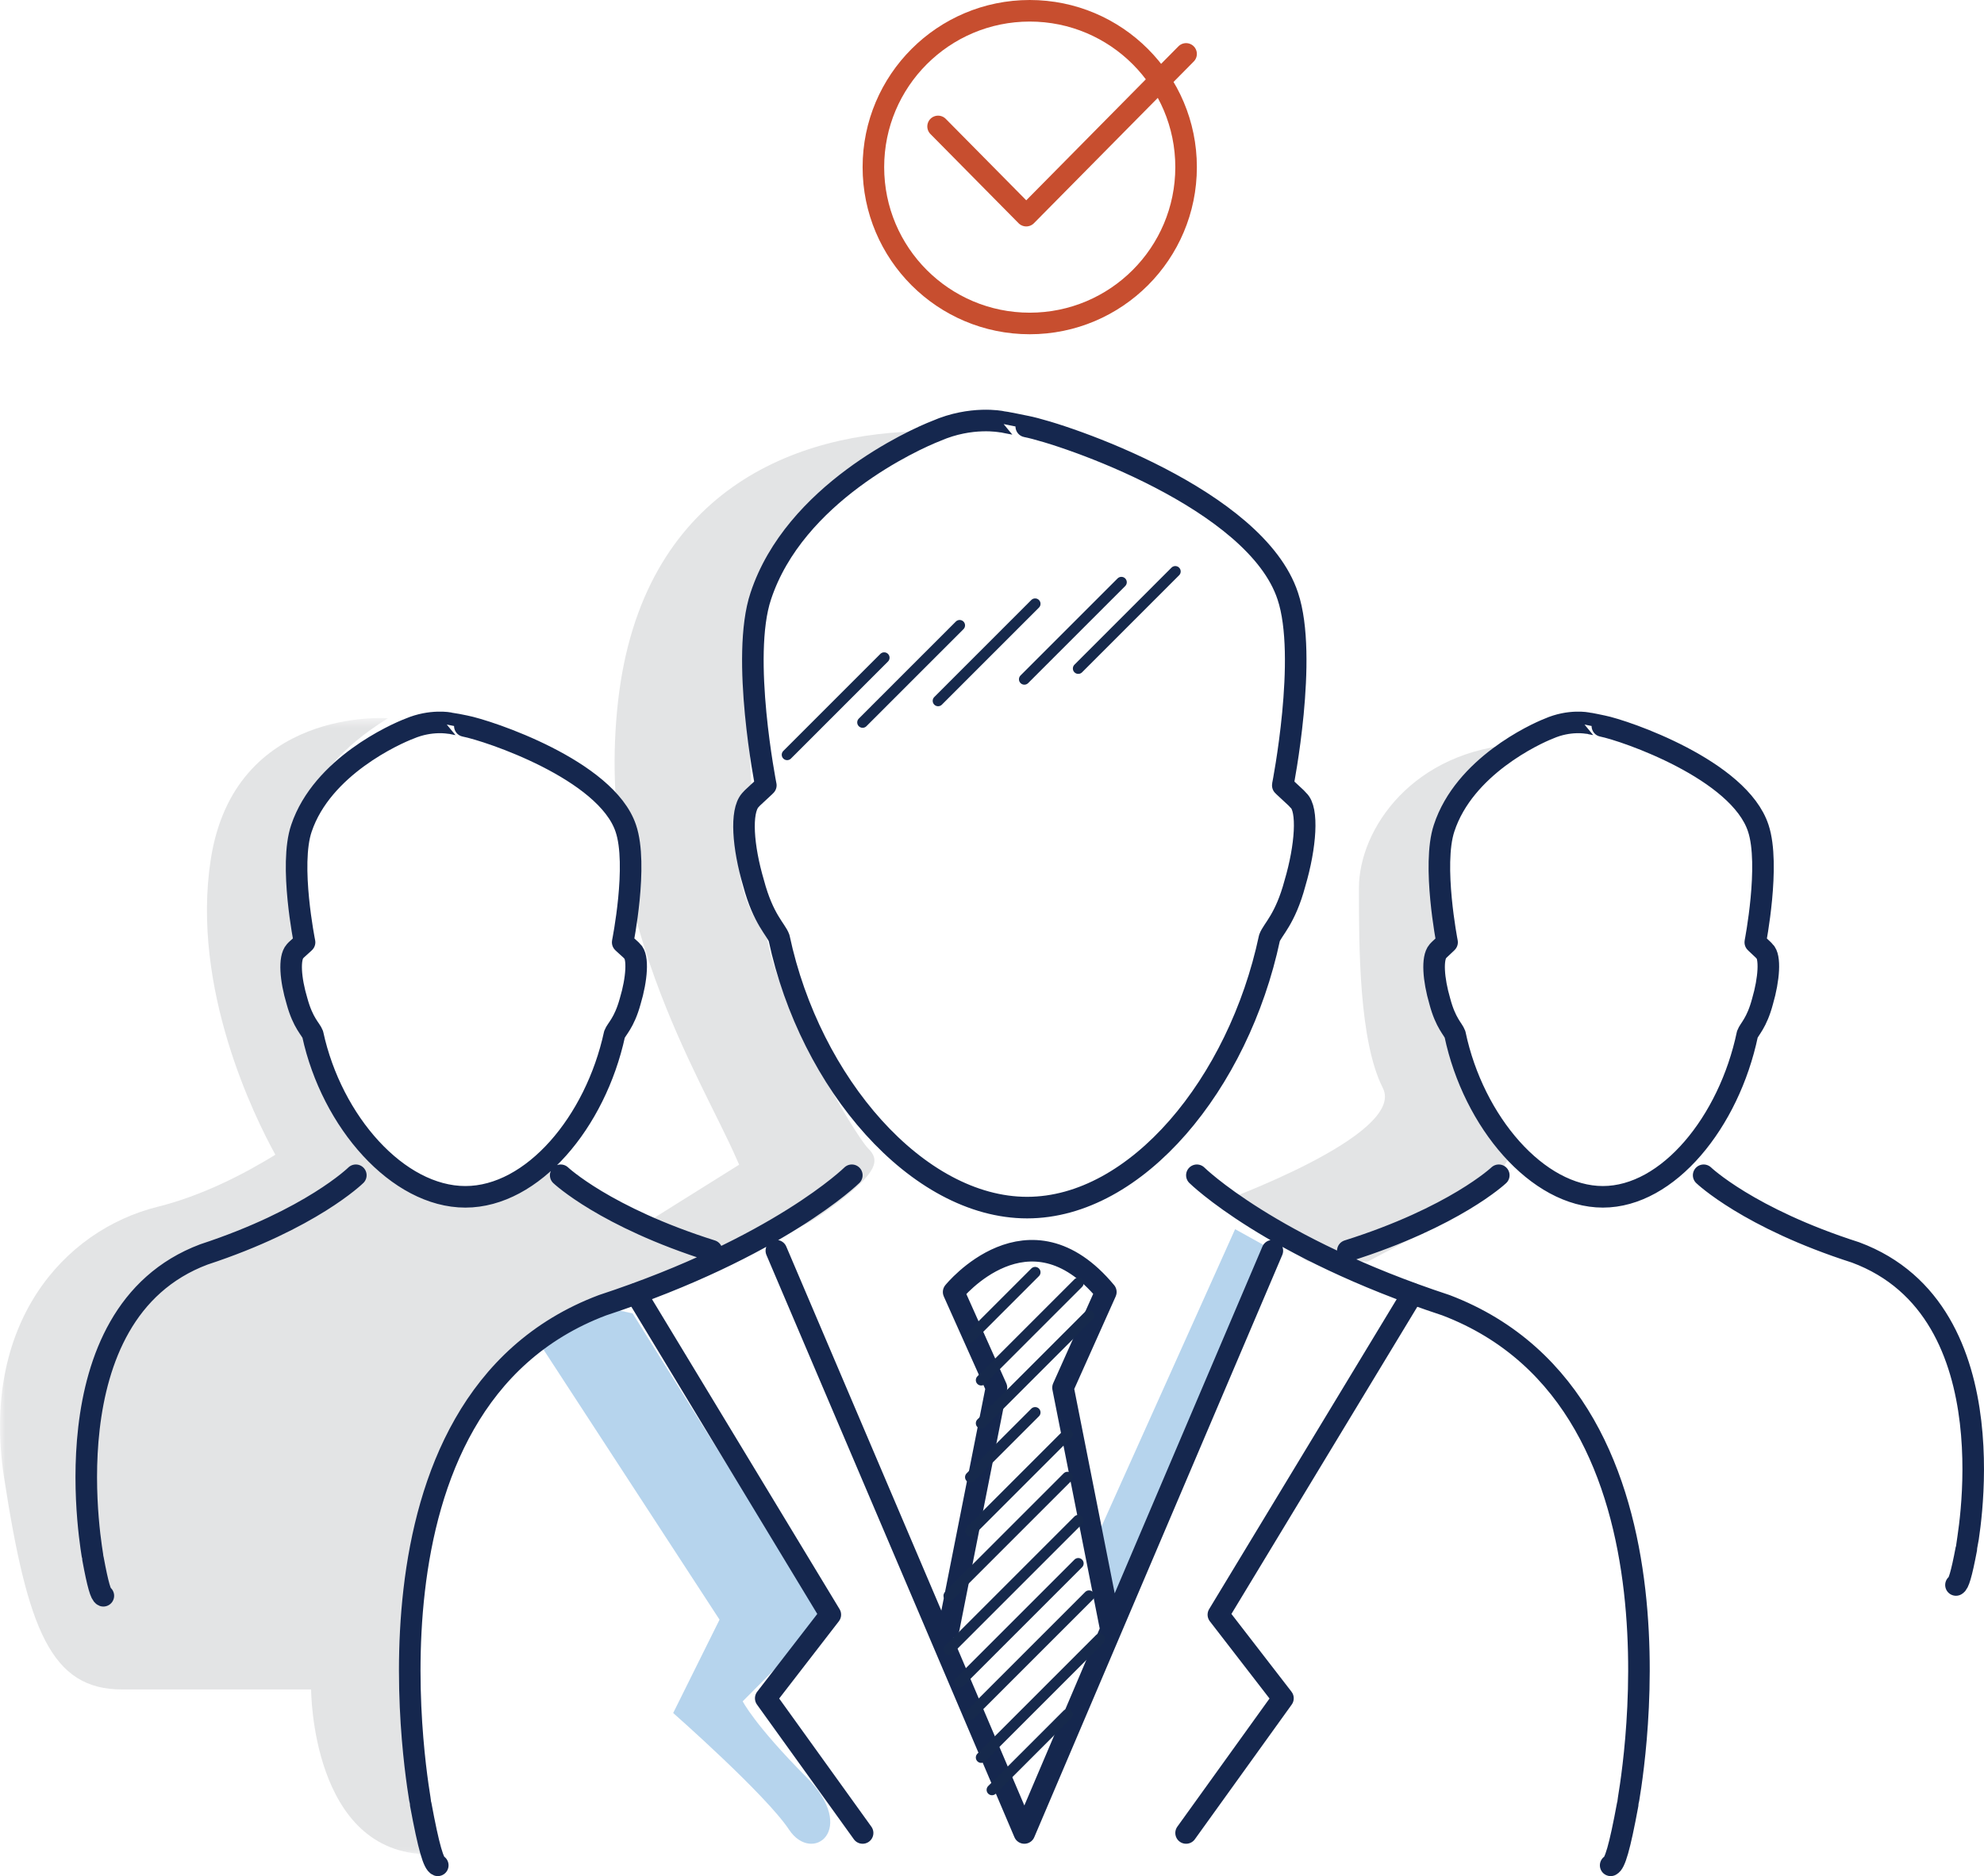 <?xml version="1.0" encoding="UTF-8"?>
<svg xmlns="http://www.w3.org/2000/svg" xmlns:xlink="http://www.w3.org/1999/xlink" width="184" height="174">
  <defs>
    <path id="a" d="M0 .594h68.83v105.382H0z"></path>
  </defs>
  <g fill="none" fill-rule="evenodd">
    <path fill="#E3E4E5" d="M54 117.123L71.778 106 74 110.45s-2.222 5.56-10 7.785c-7.778 2.225-10-1.112-10-1.112"></path>
    <path fill="#B6D4ED" d="M114.547 114L101 144.148l1.063 6.852L118 115.919zM49.806 124.246l16.925 25.97-4.298 8.657s8.597 7.574 10.746 10.82c2.15 3.247 6.448 0 1.612-4.869-4.836-4.87-5.91-7.034-5.91-7.034l7.522-7.574-17.731-28.404L54.91 121 49 124.787l.806-.54z"></path>
    <path fill="#E3E4E5" d="M86 40c-12.135 0-26.477 5.449-28.683 25.065-2.207 19.616 7.722 34.872 11.032 42.5 3.31 7.63 4.413 7.63 8.825 4.36 4.413-3.27 4.413-4.36 3.31-5.45-1.103-1.089-8.274-13.076-9.377-19.615-4.965-6.539-1.38-13.622-1.38-13.622s-1.378-15.802 2.207-22.613C75.52 43.815 86 40 86 40M134.901 96.545c-2.218-2.181-3.327-7.636-1.109-8.727C132.683 82.364 131.574 73.091 141 69c-9.98.545-14.97 7.91-14.97 13.364 0 5.454 0 14.181 2.218 18.545 2.217 4.364-15.248 10.636-15.248 10.636l8.317 5.455h5.544l10.812-5.727 2.218-3.818s-3.881-3.273-4.99-10.91"></path>
    <g transform="translate(0 66)">
      <mask id="b" fill="#fff">
        <use xlink:href="#a"></use>
      </mask>
      <path fill="#E3E4E5" d="M53.77 44.287l-4.38-2.456s-7.393 6.824-14.512 0c-1.2-1.151-2.084-2.027-2.759-2.72l.021-.01-4.929-11.191s-2.19-4.368 1.096-6.551C26.117 12.624 27.21 6.073 35.973.614c0 0-14.238-1.092-16.428 13.102-1.846 11.952 4.076 23.902 5.993 27.379-2.952 1.82-6.81 3.806-10.922 4.83C5.854 48.109-1.812 56.843.378 71.037 2.568 85.231 4.76 90.69 11.33 90.69h17.524s0 15.286 10.953 15.286c-2.19-15.286-3.286-28.934 2.738-39.033 6.024-10.1 20.535-14.74 20.535-14.74l5.75-2.184-5.476-.819-9.583-4.913z" mask="url(#b)"></path>
    </g>
    <path stroke="#15274E" stroke-linecap="round" stroke-linejoin="round" stroke-width="2" d="M149.376 173c.384-.158.827-1.57 1.586-5.681-.008-.287 7.322-37.05-16.862-46.266C117.783 115.68 111 109 111 109M79 109s-6.787 6.68-23.114 12.051c-24.103 9.07-16.865 45.98-16.873 46.267.76 4.11 1.203 5.524 1.588 5.682M120.412 74.222l-.202-.218c-1.35-1.24-1.245-1.168-1.245-1.168s2.358-11.916.467-17.551c-2.967-9-20.698-15.031-24.254-15.732 0-.006-2.163-.44-2.3-.441 0 0-2.797-.566-6.04.85-2.11.813-13.148 5.826-16.282 15.323-1.89 5.635.468 17.55.468 17.55s.105-.072-1.246 1.169l-.202.218c-.914 1.04-.688 4.295.311 7.681.906 3.391 2.087 4.303 2.37 5.098C75.123 100.487 85.095 112 95.257 112c10.16 0 19.606-11.513 22.474-24.999.282-.794 1.463-1.707 2.369-5.098 1-3.386 1.253-6.863.311-7.68zM66 116c-9.889-3.121-14-7-14-7M33 109s-4.138 4.07-14.093 7.344C4.21 121.871 8.622 144.362 8.618 144.537c.463 2.505.733 3.366.967 3.463M58.638 88.23l-.123-.132c-.832-.747-.767-.704-.767-.704s1.45-7.184.287-10.579c-1.826-5.424-12.737-9.059-14.925-9.481 0-.005-1.33-.266-1.415-.267 0 0-1.722-.34-3.718.512-1.299.491-8.09 3.512-10.019 9.236-1.164 3.395.288 10.58.288 10.58s.064-.044-.768.703l-.123.132c-.563.626-.424 2.588.191 4.629.558 2.044 1.284 2.593 1.459 3.073C30.77 104.06 36.905 111 43.159 111c6.253 0 12.065-6.94 13.83-15.068.174-.48.9-1.029 1.458-3.073.616-2.041.77-4.138.191-4.63zM181.4 147c.234-.094.504-.932.967-3.373-.005-.17 4.464-21.998-10.281-27.471C162.136 112.966 158 109 158 109M139 109s-4.11 3.88-14 7M163.65 88.23l-.12-.131c-.805-.748-.743-.706-.743-.706s1.406-7.182.28-10.578c-1.77-5.424-12.34-9.059-14.46-9.481 0-.004-1.29-.267-1.372-.267 0 0-1.668-.34-3.6.512-1.258.491-7.84 3.513-9.708 9.236-1.126 3.396.278 10.578.278 10.578s.064-.042-.742.706l-.12.131c-.544.627-.41 2.589.186 4.63.54 2.044 1.244 2.592 1.413 3.072 1.71 8.128 7.653 15.068 13.712 15.068 6.058 0 11.689-6.94 13.398-15.068.169-.48.873-1.028 1.412-3.073.597-2.04.746-4.137.186-4.629zM95 170l23-54M95 170l-23-54M88 151l4.413-22.297-3.971-8.874s6.963-8.615 14.116 0l-3.972 8.874L103 151"></path>
    <path stroke="#15274E" stroke-linecap="round" stroke-linejoin="round" stroke-width="2" d="M131 120l-18.006 29.755 5.99 7.753L110 170M59 120l18.006 29.755-5.99 7.753L80 170"></path>
    <path stroke="#C74E2F" stroke-linecap="round" stroke-linejoin="round" stroke-width="2" d="M110 5L95.177 20 87 11.726"></path>
    <path stroke="#C74E2F" stroke-linecap="round" stroke-linejoin="round" stroke-width="2" d="M110 15.5c0 8.008-6.492 14.5-14.5 14.5S81 23.508 81 15.5 87.492 1 95.5 1 110 7.492 110 15.5z"></path>
    <path stroke="#16294C" stroke-linecap="round" stroke-linejoin="round" d="M96 118l-6 6M100 119l-9 9M101 122l-10 10M96 131l-6 6M99 133l-9 9M99 137l-11 11M100 141l-12 12M100 145l-11 11M101 148l-11 11M102 152l-11 11M99 159l-7 7M73 70l9-9M80 67l9-9M87 65l9-9M95 63l9-9M100 62l9-9"></path>
  </g>
</svg>
